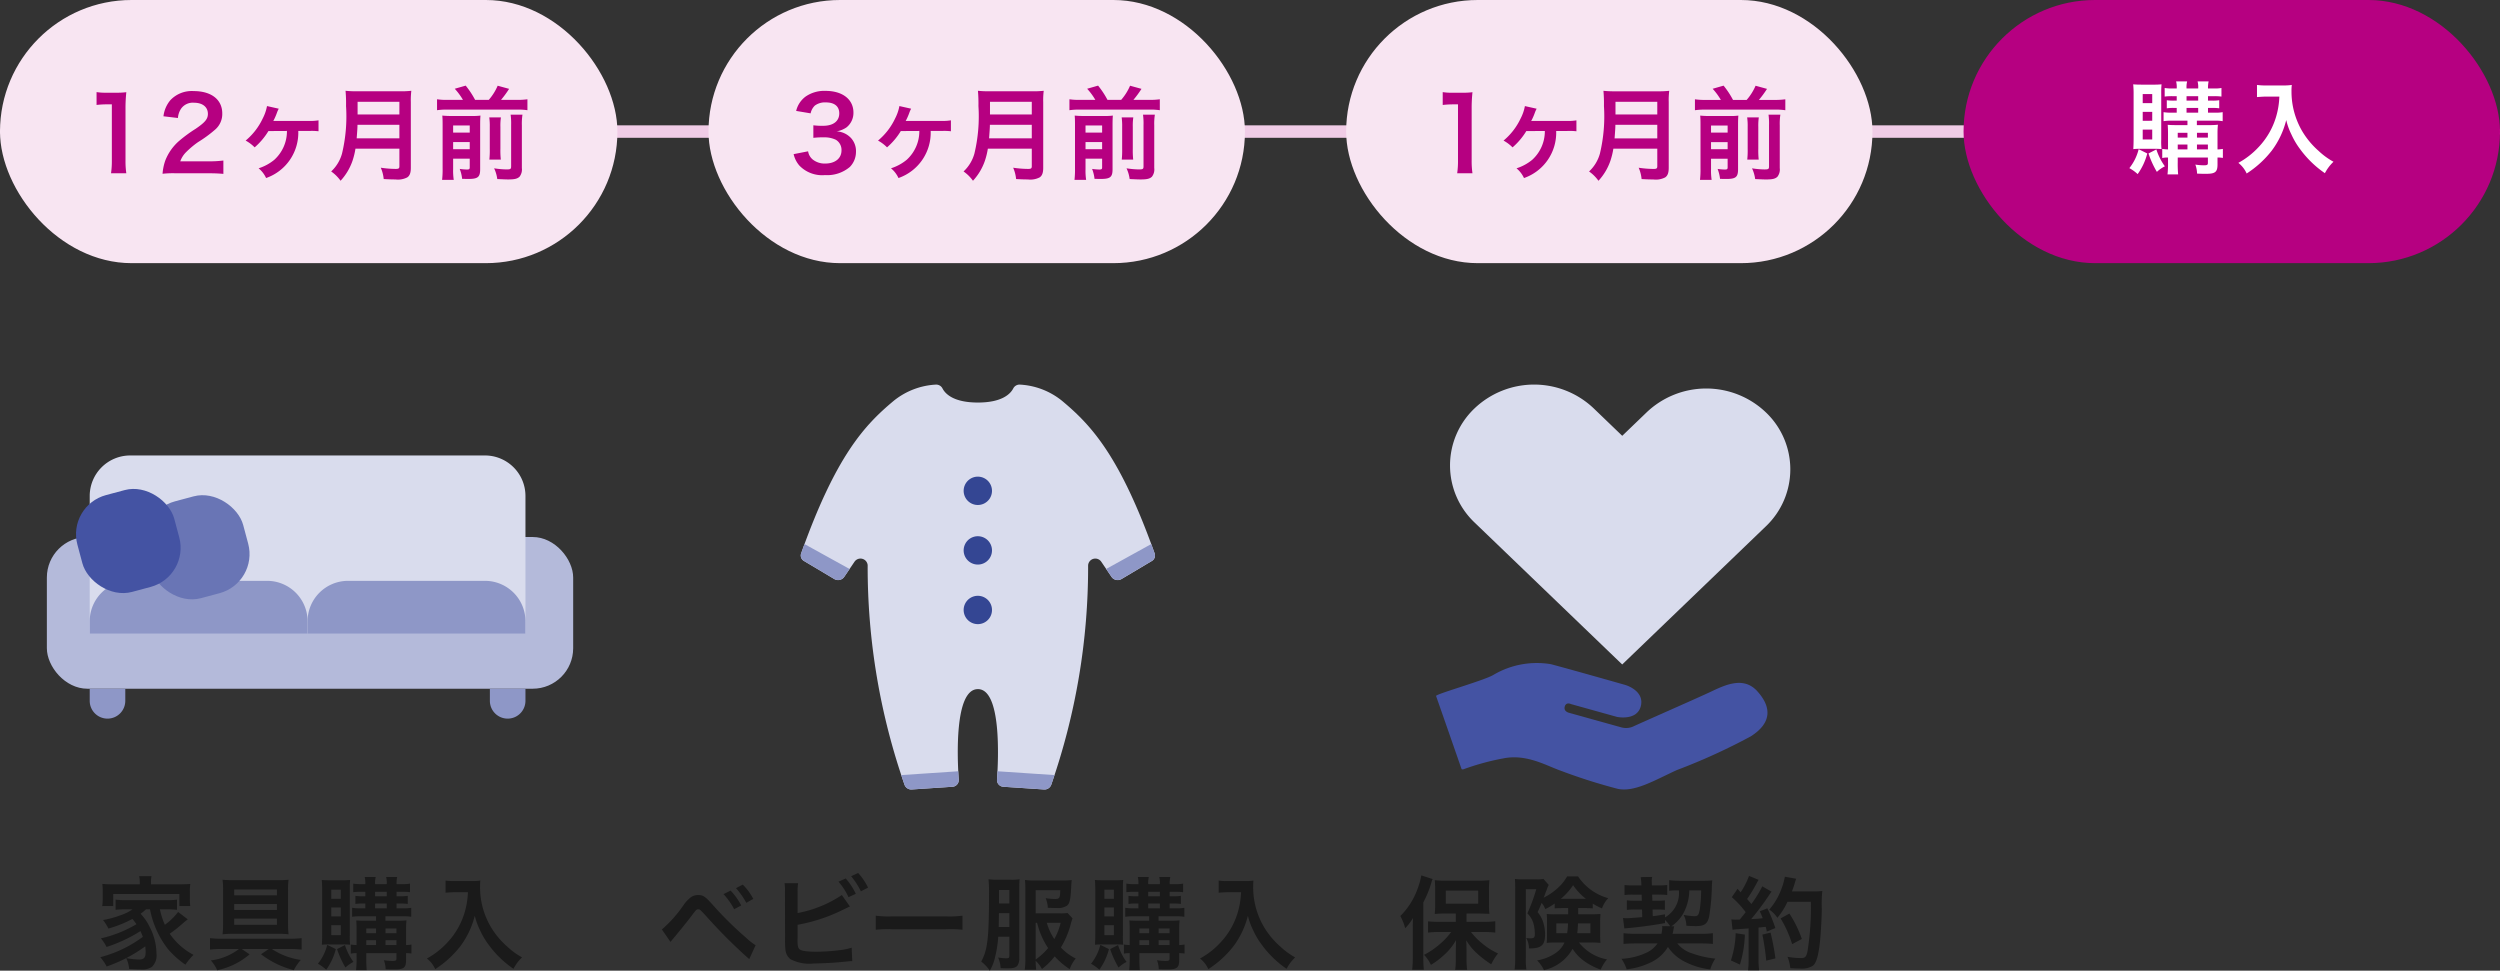 <svg xmlns="http://www.w3.org/2000/svg" xmlns:xlink="http://www.w3.org/1999/xlink" width="247" height="95.9" viewBox="0 0 247 95.9">
  <rect x="0" y="0" width="247" height="95.9" fill="#333333" stroke="none"/>
  <defs>
    <clipPath id="clip-path">
      <rect id="長方形_67272" data-name="長方形 67272" width="35" height="40" fill="none"/>
    </clipPath>
  </defs>
  <g id="グループ_90302" data-name="グループ 90302" transform="translate(-621 -1316.51)">
    <g id="グループ_90219" data-name="グループ 90219">
      <rect id="k" width="247" height="1.232" rx="0.616" transform="translate(621 1328.895)" fill="#f0cce6"/>
      <g id="time" transform="translate(815 1316.51)">
        <rect id="長方形_67241" data-name="長方形 67241" width="53" height="26" rx="13" fill="#b60081"/>
        <path id="パス_513230" data-name="パス 513230" d="M6.12-4.47v.44H5.11c-.45,0-.69-.01-.94-.03.02.29.03.51.03.92v1.51a4.316,4.316,0,0,1-.57-.05v.9A2.575,2.575,0,0,1,4.2-.83v.44A9.76,9.76,0,0,1,4.15.84H5.2A11.663,11.663,0,0,1,5.16-.39V-.83H8.14v.54c0,.19-.08.23-.41.23A5.867,5.867,0,0,1,6.9-.13a2.73,2.73,0,0,1,.17.89c.38.02.61.02.9.02.9,0,1.12-.18,1.12-.93V-.83a3.475,3.475,0,0,1,.53.04v-.89a3.168,3.168,0,0,1-.53.05v-1.6a8.056,8.056,0,0,1,.04-.84,8.154,8.154,0,0,1-.93.04H7.05v-.44H8.79a4.262,4.262,0,0,1,.81.05v-.89a3.9,3.9,0,0,1-.8.05H8.15v-.47h.41a4.552,4.552,0,0,1,.7.04v-.8a4.2,4.2,0,0,1-.68.04H8.15v-.44h.61a5.1,5.1,0,0,1,.72.04V-7.7a3.487,3.487,0,0,1-.73.05h-.6a3.243,3.243,0,0,1,.06-.7H7.12a2.169,2.169,0,0,1,.06.7H6.03a2.367,2.367,0,0,1,.06-.7H5a2.367,2.367,0,0,1,.06.7H4.64a4.052,4.052,0,0,1-.77-.05v.85a5.223,5.223,0,0,1,.74-.04h.45v.44H4.78a4.357,4.357,0,0,1-.7-.04v.8a4.47,4.47,0,0,1,.7-.04h.28v.47H4.58a4.648,4.648,0,0,1-.82-.05v.89a4.788,4.788,0,0,1,.82-.05Zm0,2.84H5.16v-.48h.96Zm.94,0v-.48H8.14v.48ZM6.12-2.8H5.16v-.47h.96Zm.94,0v-.47H8.14v.47ZM6.03-6.89H7.18v.44H6.03Zm0,1.16H7.18v.47H6.03ZM2.87-1.69a6.337,6.337,0,0,1,.69.03,6.454,6.454,0,0,1-.03-.94V-7.16a8.728,8.728,0,0,1,.03-.9,7.683,7.683,0,0,1-.79.03H1.59c-.37,0-.6-.01-.83-.03a9.78,9.78,0,0,1,.04,1v4.34c0,.36-.01.77-.03,1.06a6.124,6.124,0,0,1,.71-.03ZM1.7-7.1h.94v.9H1.7Zm0,1.76h.94v.88H1.7Zm0,1.75h.94v.98H1.7ZM1.3-1.65A4.892,4.892,0,0,1,.38.22,4.011,4.011,0,0,1,1.2.81a6.031,6.031,0,0,0,.95-2.04Zm.97.42A9.223,9.223,0,0,0,3.1.59,3.251,3.251,0,0,1,3.89.04a5.821,5.821,0,0,1-.84-1.67ZM15.2-6.85a7.9,7.9,0,0,1-.33,2.02,7.4,7.4,0,0,1-1.71,2.96A7.9,7.9,0,0,1,11.15-.3,2.8,2.8,0,0,1,11.97.75a9.99,9.99,0,0,0,2.48-2.26,8.389,8.389,0,0,0,1.43-3.02,6.464,6.464,0,0,0,.51,1.42,7.616,7.616,0,0,0,.88,1.48A10.077,10.077,0,0,0,19.7.72a4.244,4.244,0,0,1,.85-1.13,7.157,7.157,0,0,1-1.48-1.08,8.09,8.09,0,0,1-1.6-1.92A7.743,7.743,0,0,1,16.4-7.37,4.719,4.719,0,0,1,16.43-8a5.449,5.449,0,0,1-.91.05H13.93A6.089,6.089,0,0,1,12.99-8v1.2c.39-.03.69-.05.96-.05Z" transform="translate(16 16.392)" fill="#fff"/>
      </g>
      <g id="time-2" data-name="time" transform="translate(754 1316.51)">
        <rect id="長方形_67242" data-name="長方形 67242" width="52" height="26" rx="13" transform="translate(0)" fill="#f8e5f2"/>
        <path id="パス_513229" data-name="パス 513229" d="M4.48.12a8.383,8.383,0,0,1-.08-1.3V-6.24a15.068,15.068,0,0,1,.08-1.65,7.273,7.273,0,0,1-1.02.05H2.54a5.557,5.557,0,0,1-1-.06v1.27a8.893,8.893,0,0,1,1.03-.06h.48v5.51A8.3,8.3,0,0,1,2.97.12Zm9.34-4.18a5.648,5.648,0,0,1,.93.03V-5.11a4.9,4.9,0,0,1-.87.06H10.39a.375.375,0,0,0-.11.01,6.056,6.056,0,0,0,.38-.87,3.077,3.077,0,0,1,.16-.35L9.66-6.52A4.32,4.32,0,0,1,9.24-5.3,6.346,6.346,0,0,1,7.55-3.11a3.851,3.851,0,0,1,.89.67A6.775,6.775,0,0,0,9.8-4.05l1.83-.01a3.811,3.811,0,0,1-1.25,2.85,4.642,4.642,0,0,1-1.55.84,2.694,2.694,0,0,1,.74.96,4.739,4.739,0,0,0,3.18-4.65Zm8.92,1.75V-.58c0,.22-.07.27-.37.27A10.111,10.111,0,0,1,20.9-.43,3.618,3.618,0,0,1,21.19.69c.51.03.84.04,1.16.04a1.982,1.982,0,0,0,1.16-.2c.25-.16.36-.45.36-.95V-6.9a7.543,7.543,0,0,1,.05-1.13,9.014,9.014,0,0,1-1.16.05H18.59a10.089,10.089,0,0,1-1.17-.05,14.093,14.093,0,0,1,.05,1.51,15.787,15.787,0,0,1-.4,4.7A3.786,3.786,0,0,1,16-.06a3.868,3.868,0,0,1,.93.92,5.607,5.607,0,0,0,1.18-1.98,7.412,7.412,0,0,0,.29-1.19ZM18.52-3.33c.06-.81.08-1.03.08-1.34h4.14v1.34Zm.09-2.36V-6.94h4.13v1.25Zm8.92-1.44a6.725,6.725,0,0,1-1.07-.06v1.08a6.364,6.364,0,0,1,1.07-.06h6.79a6.089,6.089,0,0,1,1.07.06V-7.19a7.26,7.26,0,0,1-1.07.06H32.78a9.993,9.993,0,0,0,.8-1.09l-1.13-.31a5.244,5.244,0,0,1-.88,1.4H30.22a8.458,8.458,0,0,0-.93-1.41l-1.08.31a6.255,6.255,0,0,1,.81,1.1Zm.52,5.81h1.64v.85c0,.18-.05.22-.29.22a5.927,5.927,0,0,1-.7-.06,3.908,3.908,0,0,1,.24.98c.36.01.48.01.63.01.93,0,1.15-.19,1.15-.96v-4.3c0-.53.01-.76.03-1a5.8,5.8,0,0,1-.89.04H27.92a8.575,8.575,0,0,1-.94-.04c.02.25.03.41.03.9V-.37A8.86,8.86,0,0,1,26.96.77h1.15A6.021,6.021,0,0,1,28.05-.3Zm0-.94v-.7h1.64v.7Zm0-1.64v-.7h1.64v.7Zm3.57-1.5a6.01,6.01,0,0,1,.05.94V-2.3a8.775,8.775,0,0,1-.04,1.07h1.13a8.546,8.546,0,0,1-.04-1.08V-4.45a5.7,5.7,0,0,1,.05-.95Zm2.11-.27a6.44,6.44,0,0,1,.05,1.03V-.58c0,.28-.05.32-.46.32A8.536,8.536,0,0,1,32.1-.37,3.55,3.55,0,0,1,32.41.69c.63.03.84.04,1.08.04.64,0,.91-.07,1.12-.27a1.167,1.167,0,0,0,.23-.86V-4.61a5.9,5.9,0,0,1,.06-1.06Z" transform="translate(8 17.001)" fill="#b60081"/>
      </g>
      <g id="time-3" data-name="time" transform="translate(691 1316.51)">
        <rect id="長方形_67243" data-name="長方形 67243" width="53" height="26" rx="13" transform="translate(0)" fill="#f8e5f2"/>
        <path id="パス_513228" data-name="パス 513228" d="M.41-1.77A2.641,2.641,0,0,0,.97-.65,3.124,3.124,0,0,0,3.51.3,3.454,3.454,0,0,0,5.97-.51a2.118,2.118,0,0,0,.6-1.46,1.921,1.921,0,0,0-.48-1.38,2.1,2.1,0,0,0-1.43-.67,2.469,2.469,0,0,0,.97-.39,1.823,1.823,0,0,0,.69-1.47c0-1.3-1.08-2.14-2.75-2.14a3.247,3.247,0,0,0-1.96.55A2.485,2.485,0,0,0,.66-6.04l1.43.24a1.469,1.469,0,0,1,.42-.77A1.667,1.667,0,0,1,3.6-6.88c.85,0,1.32.39,1.32,1.08,0,.77-.59,1.23-1.59,1.23a6.856,6.856,0,0,1-.97-.05v1.24a8.539,8.539,0,0,1,1.07-.05,2.59,2.59,0,0,1,1.15.24,1.165,1.165,0,0,1,.56,1.05c0,.79-.63,1.3-1.62,1.3a1.888,1.888,0,0,1-1.21-.39,1.3,1.3,0,0,1-.47-.82ZM15.02-4.06a5.648,5.648,0,0,1,.93.03V-5.11a4.9,4.9,0,0,1-.87.06H11.59a.375.375,0,0,0-.11.01,6.056,6.056,0,0,0,.38-.87,3.077,3.077,0,0,1,.16-.35l-1.16-.26a4.321,4.321,0,0,1-.42,1.22A6.346,6.346,0,0,1,8.75-3.11a3.851,3.851,0,0,1,.89.67A6.775,6.775,0,0,0,11-4.05l1.83-.01a3.811,3.811,0,0,1-1.25,2.85,4.642,4.642,0,0,1-1.55.84,2.694,2.694,0,0,1,.74.96,4.739,4.739,0,0,0,3.18-4.65Zm8.92,1.75V-.58c0,.22-.07.27-.37.27A10.111,10.111,0,0,1,22.1-.43,3.618,3.618,0,0,1,22.39.69c.51.03.84.04,1.16.04a1.982,1.982,0,0,0,1.16-.2c.25-.16.36-.45.36-.95V-6.9a7.543,7.543,0,0,1,.05-1.13,9.014,9.014,0,0,1-1.16.05H19.79a10.089,10.089,0,0,1-1.17-.05,14.092,14.092,0,0,1,.05,1.51,15.787,15.787,0,0,1-.4,4.7A3.786,3.786,0,0,1,17.2-.06a3.868,3.868,0,0,1,.93.92,5.607,5.607,0,0,0,1.18-1.98,7.411,7.411,0,0,0,.29-1.19ZM19.72-3.33c.06-.81.08-1.03.08-1.34h4.14v1.34Zm.09-2.36V-6.94h4.13v1.25Zm8.92-1.44a6.725,6.725,0,0,1-1.07-.06v1.08a6.364,6.364,0,0,1,1.07-.06h6.79a6.089,6.089,0,0,1,1.07.06V-7.19a7.26,7.26,0,0,1-1.07.06H33.98a9.992,9.992,0,0,0,.8-1.09l-1.13-.31a5.244,5.244,0,0,1-.88,1.4H31.42a8.458,8.458,0,0,0-.93-1.41l-1.08.31a6.255,6.255,0,0,1,.81,1.1Zm.52,5.81h1.64v.85c0,.18-.05.22-.29.22a5.927,5.927,0,0,1-.7-.06,3.908,3.908,0,0,1,.24.98c.36.01.48.01.63.01.93,0,1.15-.19,1.15-.96v-4.3c0-.53.01-.76.03-1a5.8,5.8,0,0,1-.89.04H29.12a8.575,8.575,0,0,1-.94-.04c.02.25.03.41.03.9V-.37A8.86,8.86,0,0,1,28.16.77h1.15A6.021,6.021,0,0,1,29.25-.3Zm0-.94v-.7h1.64v.7Zm0-1.64v-.7h1.64v.7Zm3.57-1.5a6.01,6.01,0,0,1,.05.94V-2.3a8.775,8.775,0,0,1-.04,1.07h1.13a8.547,8.547,0,0,1-.04-1.08V-4.45a5.7,5.7,0,0,1,.05-.95Zm2.11-.27a6.44,6.44,0,0,1,.05,1.03V-.58c0,.28-.05.32-.46.32A8.536,8.536,0,0,1,33.3-.37,3.55,3.55,0,0,1,33.61.69c.63.03.84.04,1.08.04.64,0,.91-.07,1.12-.27a1.167,1.167,0,0,0,.23-.86V-4.61a5.9,5.9,0,0,1,.06-1.06Z" transform="translate(8 16.999)" fill="#b60081"/>
      </g>
      <g id="time-4" data-name="time" transform="translate(621 1316.51)">
        <rect id="長方形_67244" data-name="長方形 67244" width="61" height="26" rx="13" fill="#f8e5f2"/>
        <path id="パス_513227" data-name="パス 513227" d="M4.48.12a8.383,8.383,0,0,1-.08-1.3V-6.24a15.068,15.068,0,0,1,.08-1.65,7.273,7.273,0,0,1-1.02.05H2.54a5.557,5.557,0,0,1-1-.06v1.27a8.893,8.893,0,0,1,1.03-.06h.48v5.51A8.3,8.3,0,0,1,2.97.12Zm8.08,0c.64,0,1.04.02,1.51.06V-1.14a10.507,10.507,0,0,1-1.46.08H9.81a2.411,2.411,0,0,1,.57-.9,8.749,8.749,0,0,1,1.19-1,12.519,12.519,0,0,0,1.68-1.23,2.03,2.03,0,0,0,.71-1.6C13.96-7.16,12.88-8,11.13-8a2.908,2.908,0,0,0-2.29.89,3,3,0,0,0-.69,1.6l1.43.17a1.9,1.9,0,0,1,.31-.92,1.413,1.413,0,0,1,1.27-.59c.85,0,1.38.42,1.38,1.1,0,.51-.28.84-1.2,1.47A13.771,13.771,0,0,0,9.69-3.07,4.935,4.935,0,0,0,8.32-1.11,5.11,5.11,0,0,0,8.06.17,9.216,9.216,0,0,1,9.35.12Zm9.98-4.18a5.648,5.648,0,0,1,.93.03V-5.11a4.9,4.9,0,0,1-.87.06H19.11a.375.375,0,0,0-.11.01,6.056,6.056,0,0,0,.38-.87,3.076,3.076,0,0,1,.16-.35l-1.16-.26a4.32,4.32,0,0,1-.42,1.22,6.346,6.346,0,0,1-1.69,2.19,3.851,3.851,0,0,1,.89.67,6.775,6.775,0,0,0,1.36-1.61l1.83-.01A3.811,3.811,0,0,1,19.1-1.21a4.642,4.642,0,0,1-1.55.84,2.694,2.694,0,0,1,.74.96,4.739,4.739,0,0,0,3.18-4.65Zm8.92,1.75V-.58c0,.22-.07.27-.37.27a10.111,10.111,0,0,1-1.47-.12A3.618,3.618,0,0,1,29.91.69c.51.03.84.04,1.16.04a1.982,1.982,0,0,0,1.16-.2c.25-.16.36-.45.36-.95V-6.9a7.543,7.543,0,0,1,.05-1.13,9.014,9.014,0,0,1-1.16.05H27.31a10.089,10.089,0,0,1-1.17-.05,14.092,14.092,0,0,1,.05,1.51,15.787,15.787,0,0,1-.4,4.7A3.786,3.786,0,0,1,24.72-.06a3.868,3.868,0,0,1,.93.92,5.607,5.607,0,0,0,1.18-1.98,7.411,7.411,0,0,0,.29-1.19ZM27.24-3.33c.06-.81.08-1.03.08-1.34h4.14v1.34Zm.09-2.36V-6.94h4.13v1.25Zm8.92-1.44a6.725,6.725,0,0,1-1.07-.06v1.08a6.364,6.364,0,0,1,1.07-.06h6.79a6.089,6.089,0,0,1,1.07.06V-7.19a7.26,7.26,0,0,1-1.07.06H41.5a9.993,9.993,0,0,0,.8-1.09l-1.13-.31a5.244,5.244,0,0,1-.88,1.4H38.94a8.457,8.457,0,0,0-.93-1.41l-1.08.31a6.255,6.255,0,0,1,.81,1.1Zm.52,5.81h1.64v.85c0,.18-.05.22-.29.22a5.927,5.927,0,0,1-.7-.06,3.908,3.908,0,0,1,.24.98c.36.01.48.01.63.01.93,0,1.15-.19,1.15-.96v-4.3c0-.53.01-.76.03-1a5.8,5.8,0,0,1-.89.04H36.64a8.575,8.575,0,0,1-.94-.04c.02.25.03.41.03.9V-.37A8.86,8.86,0,0,1,35.68.77h1.15A6.022,6.022,0,0,1,36.77-.3Zm0-.94v-.7h1.64v.7Zm0-1.64v-.7h1.64v.7Zm3.57-1.5a6.011,6.011,0,0,1,.05.94V-2.3a8.775,8.775,0,0,1-.04,1.07h1.13a8.547,8.547,0,0,1-.04-1.08V-4.45a5.7,5.7,0,0,1,.05-.95Zm2.11-.27a6.44,6.44,0,0,1,.05,1.03V-.58c0,.28-.05.32-.46.32a8.536,8.536,0,0,1-1.22-.11A3.55,3.55,0,0,1,41.13.69c.63.03.84.04,1.08.04.64,0,.91-.07,1.12-.27a1.167,1.167,0,0,0,.23-.86V-4.61a5.9,5.9,0,0,1,.06-1.06Z" transform="translate(8 16.999)" fill="#b60081"/>
      </g>
    </g>
    <g id="グループ_90222" data-name="グループ 90222">
      <path id="パス_513226" data-name="パス 513226" d="M-15.55-3.92H-17.2c-.45,0-.77-.02-1.09-.05v1.11a9.061,9.061,0,0,1,1.09-.06h1.19a6.343,6.343,0,0,1-.96,1.06,7.816,7.816,0,0,1-1.72,1.2,3.361,3.361,0,0,1,.68.99,7.135,7.135,0,0,0,1.2-.89,5.76,5.76,0,0,0,1.28-1.55c-.01.62-.02.98-.02,1.06v.94a7.145,7.145,0,0,1-.06.93h1.18a6.992,6.992,0,0,1-.06-.92v-.93c0-.27-.01-.74-.03-1.07a5.82,5.82,0,0,0,1.2,1.42,10.2,10.2,0,0,0,1.27.95A5.708,5.708,0,0,1-11.38-.8a6.9,6.9,0,0,1-1.6-1.02,6.615,6.615,0,0,1-1.07-1.1h1.34a10.268,10.268,0,0,1,1.06.06V-3.98a9.429,9.429,0,0,1-1.09.06h-1.75v-.82h1.27c.13,0,.29,0,.48.01a2.133,2.133,0,0,0,.22.01,2.191,2.191,0,0,1,.29.01,8.12,8.12,0,0,1-.04-.94V-7.07a8.582,8.582,0,0,1,.04-.97,8.192,8.192,0,0,1-1.1.05h-3.19a7.821,7.821,0,0,1-1.11-.05,8.116,8.116,0,0,1,.04.91v1.46a8.928,8.928,0,0,1-.04.97,9.341,9.341,0,0,1,1.02-.04h1.06Zm-.99-3.09h3.2v1.29h-3.2ZM-19.8-.36A10.5,10.5,0,0,1-19.86.81h1.15a10.9,10.9,0,0,1-.05-1.16V-5.84a10.5,10.5,0,0,0,.77-1.86,2.754,2.754,0,0,1,.15-.45l-1.12-.36a6.988,6.988,0,0,1-.38,1.36A7.142,7.142,0,0,1-21.03-4.5a5.541,5.541,0,0,1,.48,1.21,5.1,5.1,0,0,0,.77-1.01c-.02.54-.02.77-.02,1.1ZM-4.45-5.28v.61H-5.71a6.245,6.245,0,0,1-.86-.03,6.194,6.194,0,0,1,.03.72v1.47c0,.13,0,.31-.01.4-.01.18-.01.18-.02.27a8.116,8.116,0,0,1,.91-.04h.85A2.5,2.5,0,0,1-5.73-.81a4.66,4.66,0,0,1-1.79.7,3.148,3.148,0,0,1,.68.96A4.324,4.324,0,0,0-4.01-1.26,4.253,4.253,0,0,0-2.84-.03,6.287,6.287,0,0,0-1.23.8,3.708,3.708,0,0,1-.61-.21,4.587,4.587,0,0,1-3.38-1.88H-2.2a8.344,8.344,0,0,1,.94.04c-.02-.32-.03-.59-.03-.79V-3.9c0-.24.01-.36.03-.8-.26.02-.47.03-.87.03H-3.46v-.61h.63a7.863,7.863,0,0,1,.81.03v-.47a7.312,7.312,0,0,0,.91.47A2.866,2.866,0,0,1-.49-6.26,5.269,5.269,0,0,1-3.47-8.41H-4.55A4.693,4.693,0,0,1-5.63-7.13a5.67,5.67,0,0,1-1.24.82,4.911,4.911,0,0,0,.18-.47c.08-.2.14-.37.19-.5.01-.03.05-.12.13-.29l-.52-.59a3.679,3.679,0,0,1-.68.04H-8.95a5.171,5.171,0,0,1-.76-.04c.02.32.03.61.03.94V-.36A8.335,8.335,0,0,1-9.74.79h1.16A7.711,7.711,0,0,1-8.63-.34V-7.15H-7.6a16.859,16.859,0,0,1-.88,2.39,2.283,2.283,0,0,1,.64,1.15,4.16,4.16,0,0,1,.1.88c0,.35-.09.44-.46.44a3.738,3.738,0,0,1-.4-.04A2.043,2.043,0,0,1-8.32-1.3a2.643,2.643,0,0,0,.89-.09c.5-.16.7-.52.7-1.26a4.041,4.041,0,0,0-.2-1.28,2.85,2.85,0,0,0-.54-.95c.18-.37.19-.4.4-.91a1.931,1.931,0,0,1,.36.61,6.529,6.529,0,0,0,.93-.55v.48c.24-.02.41-.03.81-.03Zm-.01,1.51a7.77,7.77,0,0,1-.09.97H-5.62v-.97Zm2.21,0v.97h-1.3a8.811,8.811,0,0,0,.07-.97ZM-2.83-6.2H-5.17A6.306,6.306,0,0,0-3.96-7.54,6.127,6.127,0,0,0-2.7-6.2ZM4.83-3.5a.682.682,0,0,1,.02.19,3.408,3.408,0,0,1-.08.57H2.32a10.2,10.2,0,0,1-1.3-.06v1.06c.31-.03.7-.05,1.3-.05H4.38a2.727,2.727,0,0,1-.94.84A6.521,6.521,0,0,1,.82-.27,4,4,0,0,1,1.33.77,7.444,7.444,0,0,0,3.81.04a3.931,3.931,0,0,0,1.6-1.48A4.361,4.361,0,0,0,7.2.08a7.3,7.3,0,0,0,2.39.7,3.889,3.889,0,0,1,.5-1.07A9.14,9.14,0,0,1,7.82-.8a2.928,2.928,0,0,1-1.48-.99H8.6c.56,0,.94.02,1.25.05V-2.8a9.526,9.526,0,0,1-1.28.06H5.87c.03-.13.04-.18.07-.31a3.414,3.414,0,0,1,.09-.43H5.75A3.9,3.9,0,0,0,6.93-4.76a4.883,4.883,0,0,0,.59-2.27H8.69a13.326,13.326,0,0,1-.13,1.84c-.1.59-.19.71-.52.71a6.665,6.665,0,0,1-1.08-.13,2.492,2.492,0,0,1,.27,1.07c.38.03.63.04.95.04.85,0,1.15-.23,1.31-.99a21.445,21.445,0,0,0,.26-2.94c.01-.27.02-.39.04-.59a8.523,8.523,0,0,1-.99.04H6.69a9.241,9.241,0,0,1-1.16-.06v1.05a5.723,5.723,0,0,1,.79-.04h.17A2.771,2.771,0,0,1,5.12-4.36v-.31c-.59.11-.8.14-1.21.19l-.02-.66h.5a6.828,6.828,0,0,1,.72.03v-.93a6.045,6.045,0,0,1-.7.03H3.87l-.02-.6h.73a5.818,5.818,0,0,1,.76.04v-.99a6.289,6.289,0,0,1-.77.04H3.82v-.22a.951.951,0,0,1-.01-.14,2.265,2.265,0,0,1,.04-.48l-1.13.02c.03.19.05.44.06.62v.2H1.92a6.271,6.271,0,0,1-.8-.04v.99a6.372,6.372,0,0,1,.8-.04h.89l.02.6H2.18a5.635,5.635,0,0,1-.83-.04v.95a5.7,5.7,0,0,1,.8-.04h.7l.02.75c-.75.07-1.35.11-1.6.11-.08,0-.18-.01-.3-.02L1.1-3.27c1.41-.12,2.84-.31,4.02-.53v-.31a4.118,4.118,0,0,1,.51.62Zm6.96.36a5.958,5.958,0,0,1,.65-.06c.2-.02.51-.04.94-.07V-.21A7.354,7.354,0,0,1,13.32.86h1.1a7.354,7.354,0,0,1-.06-1.07V-3.36c.18-.01.41-.04.71-.07.04.16.06.24.11.47l.84-.35a15.021,15.021,0,0,0-.79-1.95l-.75.3a5.468,5.468,0,0,1,.29.68c-.51.06-.55.06-1.14.09a26.12,26.12,0,0,0,1.69-2.25,4.144,4.144,0,0,1,.33-.46l-.92-.53a11.407,11.407,0,0,1-1.08,1.75c-.14-.18-.25-.3-.42-.5a13.45,13.45,0,0,0,.93-1.53c.11-.2.15-.27.21-.36l-.95-.39a7.315,7.315,0,0,1-.83,1.62c-.1-.12-.16-.18-.3-.35l-.57.83a9.28,9.28,0,0,1,1.37,1.48c-.2.26-.24.31-.58.73-.23.01-.33.01-.4.01a2.629,2.629,0,0,1-.43-.03ZM19.53-5.9a27.714,27.714,0,0,1-.32,4.82c-.12.62-.23.74-.68.74a7.774,7.774,0,0,1-1.31-.13A4.091,4.091,0,0,1,17.5.65c.36.03.67.04.93.04A2.139,2.139,0,0,0,19.71.43c.33-.26.51-.81.67-1.96.11-.82.22-2.56.23-3.7a12.744,12.744,0,0,1,.05-1.74,5.48,5.48,0,0,1-.82.04H17.66c.12-.31.16-.43.29-.84a3.428,3.428,0,0,1,.13-.41l-1.12-.2a6.441,6.441,0,0,1-.36,1.26,6.474,6.474,0,0,1-1.18,1.99,2.916,2.916,0,0,1,.8.81,6.972,6.972,0,0,0,1-1.58ZM12.1-2.8a9.393,9.393,0,0,1-.47,2.69l.89.41a11.115,11.115,0,0,0,.49-2.96Zm2.64.14a23.451,23.451,0,0,1,.38,2.57l.91-.22a24.707,24.707,0,0,0-.48-2.55Zm3.9.43a11.456,11.456,0,0,0-1.23-2.51l-.87.48a11,11,0,0,1,1.14,2.54Z" transform="translate(780.383 1411.51)" fill="#1a1a1a"/>
      <g id="ico_" data-name="ico " transform="translate(762.883 1354.51)">
        <path id="パス_55817" data-name="パス 55817" d="M17.009,27.65,2.433,13.635a7.772,7.772,0,0,1,0-11.3,8.543,8.543,0,0,1,11.747,0l2.832,2.723,2.427-2.334a8.541,8.541,0,0,1,11.746,0,7.771,7.771,0,0,1,0,11.295Z" transform="translate(1.382 0)" fill="#d9dced"/>
        <path id="パス_512983" data-name="パス 512983" d="M5.712,1.147A8.422,8.422,0,0,1,11.358.118c2.118.562,7.331,2.047,7.331,2.047s1.9.539,1.55,2.06-2.359,1.1-2.359,1.1l-4.54-1.266s-.492-.249-.627.252.458.616.458.616l5.134,1.431a1.743,1.743,0,0,0,1.205-.1c.622-.3,6.2-2.743,7.638-3.422s3.246-1.546,4.6-.038,1.5,3.075-.656,4.45a60.151,60.151,0,0,1-7.312,3.332c-2.142.977-4.159,2.213-5.842,1.849a55.31,55.31,0,0,1-5.593-1.779C10.927,10.157,9.021,9,6.768,9.4A24.343,24.343,0,0,0,2.73,10.491s-.188.072-.229-.061S.07,3.444,0,3.258s4.868-1.563,5.711-2.11" transform="translate(0 27.506)" fill="#4453a3"/>
      </g>
    </g>
    <g id="グループ_90220" data-name="グループ 90220">
      <path id="パス_513224" data-name="パス 513224" d="M-15.81-5.16a9.161,9.161,0,0,0,1.77,3.92A8.759,8.759,0,0,0-12.31.31a5.965,5.965,0,0,1,.8-.97,6.515,6.515,0,0,1-2.35-2.09,12.065,12.065,0,0,0,1.21-.95c.26-.23.34-.29.57-.47l-.95-.73a6.315,6.315,0,0,1-1.31,1.27,7.115,7.115,0,0,1-.49-1.53h.7c.37,0,.67.02.99.05V-6.12a5.444,5.444,0,0,1-.99.05h-4.1a5.884,5.884,0,0,1-.98-.05v1.01a9.708,9.708,0,0,1,.98-.05h.7a4.925,4.925,0,0,1-1.28.62,9.523,9.523,0,0,1-1.64.44,4.792,4.792,0,0,1,.53.84,11.531,11.531,0,0,0,2.37-.95,5.12,5.12,0,0,1,.4.52,11.971,11.971,0,0,1-3.51,1.4,4.464,4.464,0,0,1,.56.85,14.69,14.69,0,0,0,3.35-1.57c.1.23.15.34.23.57a12.066,12.066,0,0,1-4.2,2.01,4.774,4.774,0,0,1,.63.92A14.568,14.568,0,0,0-16.28-1.5a5.273,5.273,0,0,1,.04.57c0,.54-.17.73-.65.73a7.4,7.4,0,0,1-1.27-.14A3.114,3.114,0,0,1-17.87.73c.42.03.83.05,1.1.05A1.832,1.832,0,0,0-15.63.54a1.581,1.581,0,0,0,.46-1.33,5.824,5.824,0,0,0-.69-2.66,5.062,5.062,0,0,0-.88-1.27,5.753,5.753,0,0,0,.54-.44Zm-1.01-2.47h-2.6a10.775,10.775,0,0,1-1.1-.04,6.637,6.637,0,0,1,.04.7v.78a4.626,4.626,0,0,1-.05.71h1.09V-6.67h6.53v1.19h1.08a4.866,4.866,0,0,1-.04-.71v-.78a4.47,4.47,0,0,1,.04-.7c-.31.03-.63.04-1.11.04h-2.77v-.22a2.705,2.705,0,0,1,.05-.59h-1.22a2.838,2.838,0,0,1,.06.6Zm9.8,6.39A5.715,5.715,0,0,1-9.8-.11a3.678,3.678,0,0,1,.63.97A7.23,7.23,0,0,0-5.97-.71l-.78-.53h2.67l-.76.52A8.91,8.91,0,0,0-1.6.85,4.776,4.776,0,0,1-.91-.16,6.9,6.9,0,0,1-3.77-1.24h1.81a10.416,10.416,0,0,1,1.13.06V-2.31A11.7,11.7,0,0,1-2-2.25H-8.73c-.41,0-.85-.03-1.15-.06v1.13a9.461,9.461,0,0,1,1.14-.06Zm-.54-6.8c-.45,0-.77-.01-1.08-.04a7,7,0,0,1,.05,1.03v3.26a9.9,9.9,0,0,1-.05,1.1A8.53,8.53,0,0,1-7.6-2.74h4.45a8.463,8.463,0,0,1,1.03.05,9.755,9.755,0,0,1-.05-1.08V-7.02a7.209,7.209,0,0,1,.05-1.06,9.946,9.946,0,0,1-1.02.04Zm4.29.92v.58H-7.49v-.58Zm0,1.44v.58H-7.49v-.58Zm0,1.44v.61H-7.49v-.61Zm9.79-.23v.44H5.51c-.45,0-.69-.01-.94-.03.02.29.03.51.03.92v1.51a4.316,4.316,0,0,1-.57-.05v.9A2.575,2.575,0,0,1,4.6-.83v.44A9.76,9.76,0,0,1,4.55.84H5.6A11.663,11.663,0,0,1,5.56-.39V-.83H8.54v.54c0,.19-.08.23-.41.23A5.867,5.867,0,0,1,7.3-.13a2.73,2.73,0,0,1,.17.89c.38.02.61.02.9.02.9,0,1.12-.18,1.12-.93V-.83a3.475,3.475,0,0,1,.53.04v-.89a3.168,3.168,0,0,1-.53.05v-1.6a8.056,8.056,0,0,1,.04-.84,8.154,8.154,0,0,1-.93.04H7.45v-.44H9.19a4.262,4.262,0,0,1,.81.05v-.89a3.9,3.9,0,0,1-.8.05H8.55v-.47h.41a4.552,4.552,0,0,1,.7.04v-.8a4.2,4.2,0,0,1-.68.04H8.55v-.44h.61a5.1,5.1,0,0,1,.72.04V-7.7a3.487,3.487,0,0,1-.73.05h-.6a3.243,3.243,0,0,1,.06-.7H7.52a2.169,2.169,0,0,1,.06.7H6.43a2.367,2.367,0,0,1,.06-.7H5.4a2.367,2.367,0,0,1,.06.7H5.04a4.052,4.052,0,0,1-.77-.05v.85a5.223,5.223,0,0,1,.74-.04h.45v.44H5.18a4.357,4.357,0,0,1-.7-.04v.8a4.47,4.47,0,0,1,.7-.04h.28v.47H4.98a4.648,4.648,0,0,1-.82-.05v.89a4.788,4.788,0,0,1,.82-.05Zm0,2.84H5.56v-.48h.96Zm.94,0v-.48H8.54v.48ZM6.52-2.8H5.56v-.47h.96Zm.94,0v-.47H8.54v.47ZM6.43-6.89H7.58v.44H6.43Zm0,1.16H7.58v.47H6.43ZM3.27-1.69a6.337,6.337,0,0,1,.69.03,6.454,6.454,0,0,1-.03-.94V-7.16a8.728,8.728,0,0,1,.03-.9,7.683,7.683,0,0,1-.79.03H1.99c-.37,0-.6-.01-.83-.03a9.78,9.78,0,0,1,.04,1v4.34c0,.36-.01.77-.03,1.06a6.124,6.124,0,0,1,.71-.03ZM2.1-7.1h.94v.9H2.1Zm0,1.76h.94v.88H2.1Zm0,1.75h.94v.98H2.1ZM1.7-1.65A4.892,4.892,0,0,1,.78.22,4.011,4.011,0,0,1,1.6.81a6.031,6.031,0,0,0,.95-2.04Zm.97.42A9.223,9.223,0,0,0,3.5.59,3.251,3.251,0,0,1,4.29.04a5.821,5.821,0,0,1-.84-1.67ZM15.6-6.85a7.9,7.9,0,0,1-.33,2.02,7.4,7.4,0,0,1-1.71,2.96A7.9,7.9,0,0,1,11.55-.3,2.8,2.8,0,0,1,12.37.75a9.99,9.99,0,0,0,2.48-2.26,8.389,8.389,0,0,0,1.43-3.02,6.464,6.464,0,0,0,.51,1.42,7.616,7.616,0,0,0,.88,1.48A10.077,10.077,0,0,0,20.1.72a4.244,4.244,0,0,1,.85-1.13,7.157,7.157,0,0,1-1.48-1.08,8.09,8.09,0,0,1-1.6-1.92A7.743,7.743,0,0,1,16.8-7.37,4.719,4.719,0,0,1,16.83-8a5.449,5.449,0,0,1-.91.05H14.33A6.089,6.089,0,0,1,13.39-8v1.2c.39-.03.69-.05.96-.05Z" transform="translate(651.63 1411.51)" fill="#1a1a1a"/>
      <g id="グループ_90089" data-name="グループ 90089" transform="translate(625.63 1361.51)">
        <rect id="長方形_67264" data-name="長方形 67264" width="52" height="14.988" rx="4" transform="translate(0 8.057)" fill="#b4bada"/>
        <path id="長方形_67265" data-name="長方形 67265" d="M4,0H39.051a4,4,0,0,1,4,4V17.612a0,0,0,0,1,0,0H0a0,0,0,0,1,0,0V4A4,4,0,0,1,4,0Z" transform="translate(4.234 0)" fill="#d9dced"/>
        <path id="長方形_67266" data-name="長方形 67266" d="M4,0H17.526a4,4,0,0,1,4,4V5.225a0,0,0,0,1,0,0H0a0,0,0,0,1,0,0V4A4,4,0,0,1,4,0Z" transform="translate(4.234 12.387)" fill="#8e97c7"/>
        <path id="長方形_67267" data-name="長方形 67267" d="M4,0H17.526a4,4,0,0,1,4,4V5.225a0,0,0,0,1,0,0H0a0,0,0,0,1,0,0V4A4,4,0,0,1,4,0Z" transform="translate(25.759 12.387)" fill="#8e97c7"/>
        <path id="長方形_67268" data-name="長方形 67268" d="M0,0H3.515a0,0,0,0,1,0,0V1.2A1.757,1.757,0,0,1,1.757,2.955h0A1.757,1.757,0,0,1,0,1.2V0A0,0,0,0,1,0,0Z" transform="translate(4.234 23.045)" fill="#8e97c7"/>
        <path id="長方形_67269" data-name="長方形 67269" d="M0,0H3.515a0,0,0,0,1,0,0V1.2A1.757,1.757,0,0,1,1.757,2.955h0A1.757,1.757,0,0,1,0,1.2V0A0,0,0,0,1,0,0Z" transform="translate(43.77 23.045)" fill="#8e97c7"/>
        <rect id="長方形_67271" data-name="長方形 67271" width="9.905" height="9.905" rx="4" transform="matrix(0.966, -0.259, 0.259, 0.966, 8.792, 5.569)" fill="#6975b5"/>
        <rect id="長方形_67270" data-name="長方形 67270" width="9.905" height="9.905" rx="4" transform="matrix(0.966, -0.259, 0.259, 0.966, 1.982, 4.95)" fill="#4453a3"/>
      </g>
    </g>
    <g id="グループ_90221" data-name="グループ 90221">
      <path id="パス_513225" data-name="パス 513225" d="M-30.37-1.94c.14-.17.18-.22.34-.41.54-.64,1.38-1.68,1.79-2.23s.45-.58.61-.58.17,0,.81.7A50.956,50.956,0,0,0-22.59-.24l.63-1.37a6.01,6.01,0,0,1-.95-.75,34.361,34.361,0,0,1-3.24-3.19c-.76-.86-.99-1.02-1.49-1.02a1.272,1.272,0,0,0-.68.19,3.385,3.385,0,0,0-.75.79,12.42,12.42,0,0,1-2.15,2.42Zm5.24-4.72a6.749,6.749,0,0,1,1.05,1.49l.7-.37a6.481,6.481,0,0,0-1.05-1.47Zm2.94.47A5.536,5.536,0,0,0-23.23-7.6l-.67.35A7.368,7.368,0,0,1-22.88-5.8Zm4.38-.62a5.076,5.076,0,0,1,.05-.93H-19.1a5.282,5.282,0,0,1,.04.92l.01,4.64a7.535,7.535,0,0,0,.03.92,1.382,1.382,0,0,0,.49,1.02,4,4,0,0,0,2.34.43c.61,0,1.87-.06,2.46-.12,1.06-.1,1.11-.11,1.32-.11l-.06-1.33a5.908,5.908,0,0,1-1.14.24,18.859,18.859,0,0,1-2.32.16c-.97,0-1.54-.08-1.71-.26-.14-.14-.18-.37-.18-.95a.664.664,0,0,1,.01-.13V-3.63a16.931,16.931,0,0,0,4.27-1.38c.53-.26.83-.4.9-.43l-.8-1.13a11.766,11.766,0,0,1-4.37,1.78Zm4.04-1.08a6.4,6.4,0,0,1,.99,1.53l.72-.33a6.358,6.358,0,0,0-1-1.52Zm2.92.59a5.883,5.883,0,0,0-.98-1.45l-.69.32a7.442,7.442,0,0,1,.96,1.49Zm.76,4.16a10.978,10.978,0,0,1,1.63-.05h5.31a10.978,10.978,0,0,1,1.63.05V-4.53a9.82,9.82,0,0,1-1.62.07H-8.47a9.82,9.82,0,0,1-1.62-.07ZM8.86-4.8a3.921,3.921,0,0,1-.71.04H5.71V-7.05H8.14c-.02.79-.07.87-.55.87a7.54,7.54,0,0,1-.89-.08,2.736,2.736,0,0,1,.21.95c.28.01.62.02.85.02a1.66,1.66,0,0,0,1.06-.24c.25-.22.33-.59.39-1.64.02-.43.04-.69.06-.88a7.184,7.184,0,0,1-.94.04H5.59a5.781,5.781,0,0,1-.94-.05,6.885,6.885,0,0,1,.04.83V-.35A7.429,7.429,0,0,1,4.63.81H5.76a6.863,6.863,0,0,1-.05-.88,2.867,2.867,0,0,1,.62.81A7.052,7.052,0,0,0,7.59-.51,7.427,7.427,0,0,0,9.07.75,3.566,3.566,0,0,1,9.67-.3,5.061,5.061,0,0,1,8.2-1.39a8.657,8.657,0,0,0,1-2.4c.06-.22.09-.3.15-.48Zm-3.15.97h.14a7.872,7.872,0,0,0,1.09,2.5A6.308,6.308,0,0,1,5.71-.2Zm2.47,0a6.213,6.213,0,0,1-.63,1.61,5.786,5.786,0,0,1-.74-1.61ZM3.11-2.45V-.57c0,.21-.06.25-.33.25A5.677,5.677,0,0,1,2-.4,3.149,3.149,0,0,1,2.25.65c.3.02.46.02.72.02.54,0,.78-.07.95-.28a1.3,1.3,0,0,0,.17-.75V-7.2c0-.45.01-.7.03-.93a4.37,4.37,0,0,1-.83.05H2.02a7.488,7.488,0,0,1-.97-.05A13.734,13.734,0,0,1,1.1-6.61C1.1-2.36.96-1.13.33,0a4.051,4.051,0,0,1,.85.9A4.517,4.517,0,0,0,1.69-.4a11.2,11.2,0,0,0,.32-2.05Zm0-3.29H2.09V-7.07H3.11Zm0,.96v1.37H2.05l.01-.04.02-1.33Zm13.81.31v.44H15.91c-.45,0-.69-.01-.94-.03.02.29.03.51.03.92v1.51a4.316,4.316,0,0,1-.57-.05v.9A2.575,2.575,0,0,1,15-.83v.44A9.76,9.76,0,0,1,14.95.84H16a11.663,11.663,0,0,1-.04-1.23V-.83h2.98v.54c0,.19-.08.23-.41.23a5.867,5.867,0,0,1-.83-.07,2.73,2.73,0,0,1,.17.89c.38.02.61.02.9.02.9,0,1.12-.18,1.12-.93V-.83a3.475,3.475,0,0,1,.53.04v-.89a3.168,3.168,0,0,1-.53.05v-1.6a8.056,8.056,0,0,1,.04-.84,8.154,8.154,0,0,1-.93.04H17.85v-.44h1.74a4.262,4.262,0,0,1,.81.05v-.89a3.9,3.9,0,0,1-.8.05h-.65v-.47h.41a4.552,4.552,0,0,1,.7.04v-.8a4.2,4.2,0,0,1-.68.04h-.43v-.44h.61a5.1,5.1,0,0,1,.72.04V-7.7a3.487,3.487,0,0,1-.73.05h-.6a3.243,3.243,0,0,1,.06-.7H17.92a2.169,2.169,0,0,1,.06.7H16.83a2.367,2.367,0,0,1,.06-.7H15.8a2.367,2.367,0,0,1,.06.7h-.42a4.052,4.052,0,0,1-.77-.05v.85a5.223,5.223,0,0,1,.74-.04h.45v.44h-.28a4.357,4.357,0,0,1-.7-.04v.8a4.47,4.47,0,0,1,.7-.04h.28v.47h-.48a4.648,4.648,0,0,1-.82-.05v.89a4.788,4.788,0,0,1,.82-.05Zm0,2.84h-.96v-.48h.96Zm.94,0v-.48h1.08v.48ZM16.92-2.8h-.96v-.47h.96Zm.94,0v-.47h1.08v.47ZM16.83-6.89h1.15v.44H16.83Zm0,1.16h1.15v.47H16.83ZM13.67-1.69a6.337,6.337,0,0,1,.69.03,6.454,6.454,0,0,1-.03-.94V-7.16a8.728,8.728,0,0,1,.03-.9,7.683,7.683,0,0,1-.79.03H12.39c-.37,0-.6-.01-.83-.03a9.78,9.78,0,0,1,.04,1v4.34c0,.36-.01.77-.03,1.06a6.124,6.124,0,0,1,.71-.03ZM12.5-7.1h.94v.9H12.5Zm0,1.76h.94v.88H12.5Zm0,1.75h.94v.98H12.5Zm-.4,1.94A4.892,4.892,0,0,1,11.18.22,4.011,4.011,0,0,1,12,.81a6.031,6.031,0,0,0,.95-2.04Zm.97.42A9.223,9.223,0,0,0,13.9.59a3.251,3.251,0,0,1,.79-.55,5.821,5.821,0,0,1-.84-1.67ZM26-6.85a7.9,7.9,0,0,1-.33,2.02,7.4,7.4,0,0,1-1.71,2.96A7.9,7.9,0,0,1,21.95-.3,2.8,2.8,0,0,1,22.77.75a9.99,9.99,0,0,0,2.48-2.26,8.389,8.389,0,0,0,1.43-3.02,6.464,6.464,0,0,0,.51,1.42,7.616,7.616,0,0,0,.88,1.48A10.077,10.077,0,0,0,30.5.72a4.244,4.244,0,0,1,.85-1.13,7.157,7.157,0,0,1-1.48-1.08,8.09,8.09,0,0,1-1.6-1.92A7.743,7.743,0,0,1,27.2-7.37,4.719,4.719,0,0,1,27.23-8a5.449,5.449,0,0,1-.91.05H24.73A6.089,6.089,0,0,1,23.79-8v1.2c.39-.03.69-.05.96-.05Z" transform="translate(717.614 1411.51)" fill="#1a1a1a"/>
      <g id="グループ_90091" data-name="グループ 90091" transform="translate(700.114 1354.51)">
        <g id="グループ_90090" data-name="グループ 90090" transform="translate(0 0)" clip-path="url(#clip-path)">
          <path id="パス_512962" data-name="パス 512962" d="M17.5,30.084c2.329,0,2.037,6.819,1.888,8.964a.666.666,0,0,0,.65.685L24.021,40a.708.708,0,0,0,.723-.451,65.335,65.335,0,0,0,3.648-21.7.712.712,0,0,1,1.3-.348l1.023,1.509a.738.738,0,0,0,.977.2l2.989-1.778a.624.624,0,0,0,.287-.746C31.533,7.034,28.688,3.991,25.814,1.6A7.228,7.228,0,0,0,21.678,0a.7.7,0,0,0-.673.359c-.261.52-1.065,1.412-3.506,1.412S14.256.881,13.995.36A.7.7,0,0,0,13.322,0,7.229,7.229,0,0,0,9.186,1.6C6.312,3.991,3.467,7.034.035,16.682a.624.624,0,0,0,.287.746l2.989,1.778a.738.738,0,0,0,.977-.2L5.311,17.5a.712.712,0,0,1,1.3.348,65.323,65.323,0,0,0,3.648,21.7A.708.708,0,0,0,10.98,40l3.982-.265a.666.666,0,0,0,.65-.685c-.149-2.146-.44-8.964,1.888-8.964" transform="translate(0 0)" fill="#d9dced"/>
          <path id="パス_512963" data-name="パス 512963" d="M90.373,44.5q.166.452.335.925a.624.624,0,0,1-.287.746l-2.989,1.778a.738.738,0,0,1-.977-.2l-.536-.79Z" transform="translate(-55.743 -28.747)" fill="#8e97c7"/>
          <path id="パス_512964" data-name="パス 512964" d="M.37,44.5q-.166.452-.335.925a.624.624,0,0,0,.287.746L3.31,47.953a.738.738,0,0,0,.977-.2l.536-.79Z" transform="translate(0 -28.747)" fill="#8e97c7"/>
          <path id="パス_512965" data-name="パス 512965" d="M28.6,109.245a.708.708,0,0,0,.723.451l3.982-.265a.665.665,0,0,0,.65-.685c-.016-.232-.034-.521-.05-.847l-5.631.377q.159.482.326.969" transform="translate(-18.344 -69.698)" fill="#8e97c7"/>
          <path id="パス_512966" data-name="パス 512966" d="M60.554,109.245a.708.708,0,0,1-.723.451l-3.982-.265a.665.665,0,0,1-.65-.685c.016-.232.034-.521.05-.847l5.632.377q-.159.482-.326.969" transform="translate(-35.811 -69.698)" fill="#8e97c7"/>
          <path id="パス_512967" data-name="パス 512967" d="M48.643,27.09a1.4,1.4,0,1,1-1.4-1.406,1.4,1.4,0,0,1,1.4,1.406" transform="translate(-29.748 -16.591)" fill="#344693"/>
          <path id="パス_512968" data-name="パス 512968" d="M48.643,43.715a1.4,1.4,0,1,1-1.4-1.406,1.4,1.4,0,0,1,1.4,1.406" transform="translate(-29.748 -27.33)" fill="#344693"/>
          <path id="パス_512969" data-name="パス 512969" d="M48.643,60.34a1.4,1.4,0,1,1-1.4-1.406,1.4,1.4,0,0,1,1.4,1.406" transform="translate(-29.748 -38.069)" fill="#344693"/>
        </g>
      </g>
    </g>
  </g>
</svg>
